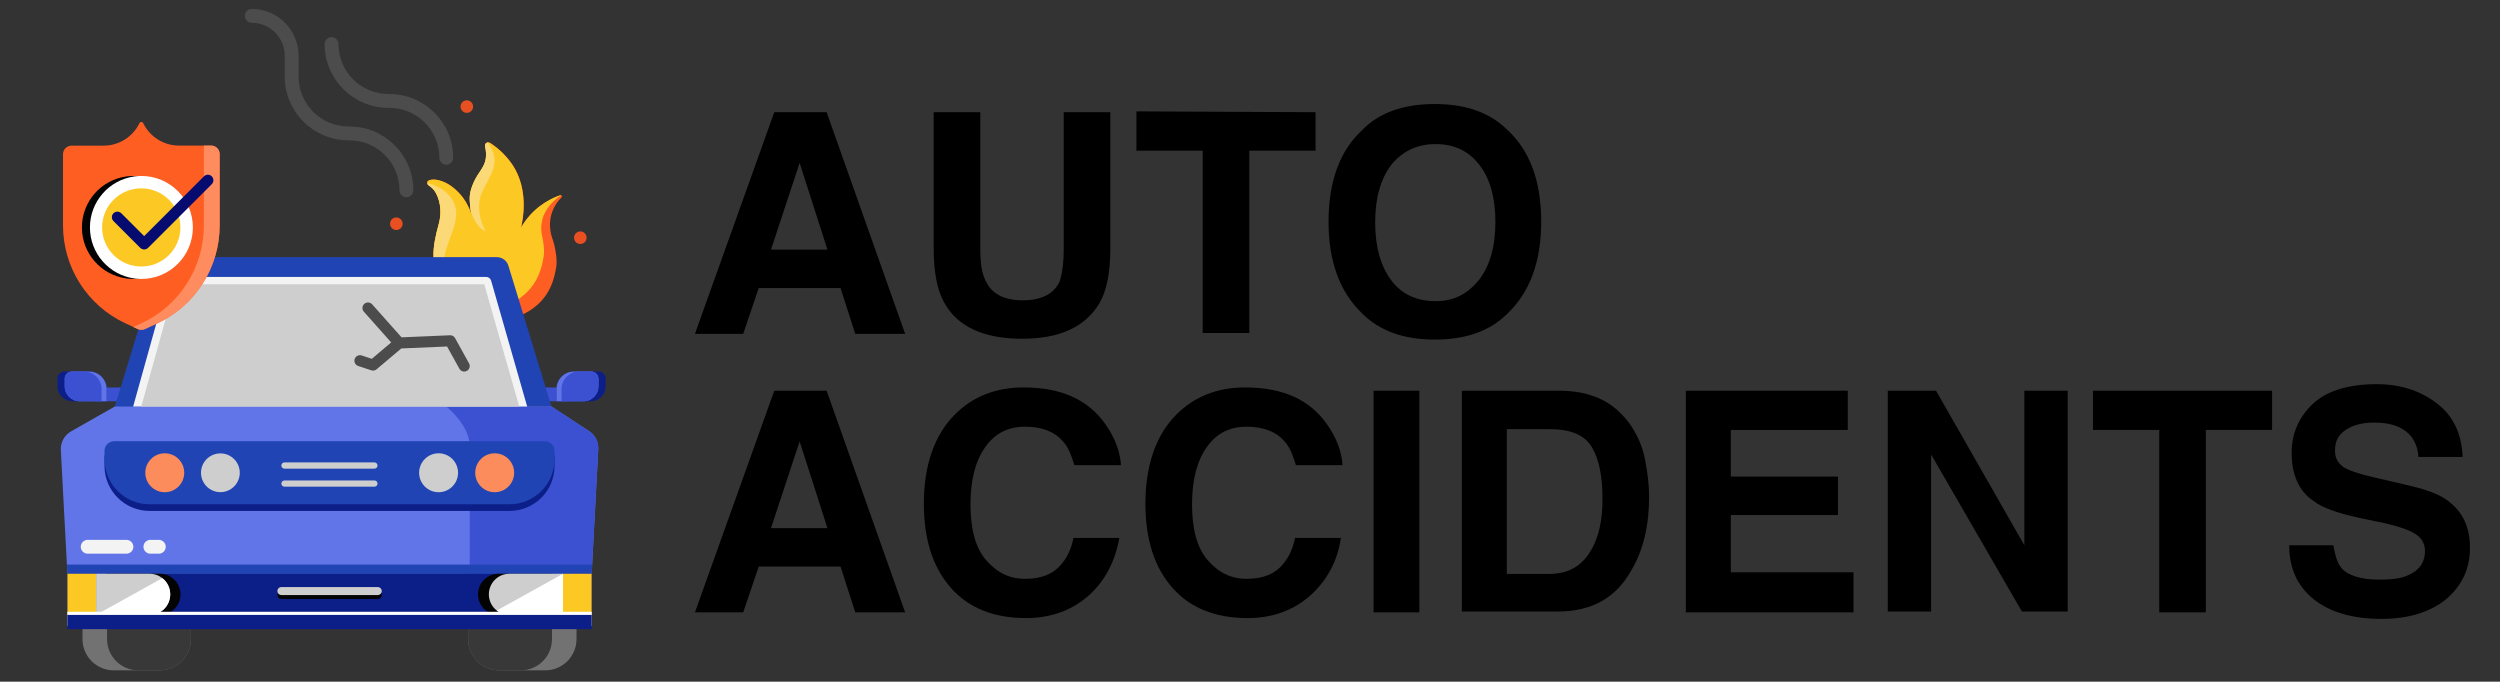 <?xml version="1.0" encoding="utf-8"?>
<svg xmlns="http://www.w3.org/2000/svg" xmlns:xlink="http://www.w3.org/1999/xlink" version="1.1" width="372.6" height="101.6" viewBox="0 0 372.6 101.6">
<rect x="0" y="0" width="372.6" height="101.6" fill="#333333" stroke="none"/>
<desc>Created with Fabric.js 5.3.0</desc>
<defs>
</defs>
<g transform="matrix(1.219 0 0 1.219 119.238 33.239)" id="ArllXfMuVvPaBtZTdwGhF">
<path style="stroke: none; stroke-width: 1; stroke-dasharray: none; stroke-linecap: butt; stroke-dashoffset: 0; stroke-linejoin: miter; stroke-miterlimit: 4; fill: rgb(0,0,0); fill-rule: nonzero; opacity: 1;" d="M 161.6 38.8 L 151.6 38.8 L 149.7 44.4 L 143.8 44.4 L 153.5 17.3 L 159.9 17.3 L 169.5 44.4 L 163.4 44.4 L 161.6 38.8 z M 160 34.1 L 156.6 23.5 L 153.1 34.1 L 160 34.1 z" stroke-linecap="round" transform="translate(-156.65, -30.85)"/>
</g>
<g transform="matrix(1.219 0 0 1.219 152.32 33.605)" id="oIe7suehiCfQM2PC_bHbc">
<path style="stroke: none; stroke-width: 1; stroke-dasharray: none; stroke-linecap: butt; stroke-dashoffset: 0; stroke-linejoin: miter; stroke-miterlimit: 4; fill: rgb(0,0,0); fill-rule: nonzero; opacity: 1;" d="M 188.9 33.9 L 188.9 17.3 L 194.6 17.3 L 194.6 33.9 C 194.6 36.8 194.2 39 193.3 40.6 C 191.6 43.5 188.5 45 183.8 45 C 179.1 45 175.9 43.5 174.3 40.6 C 173.4 39 173 36.8 173 33.9 L 173 17.3 L 178.7 17.3 L 178.7 33.9 C 178.7 35.8 178.9 37.1 179.4 38 C 180.1 39.5 181.6 40.3 183.9 40.3 C 186.2 40.3 187.7 39.5 188.4 38 C 188.7 37.1 188.9 35.8 188.9 33.9 z" stroke-linecap="round" transform="translate(-183.8, -31.15)"/>
</g>
<g transform="matrix(1.219 0 0 1.219 182.722 33.117)" id="uvQcx3hzftIzbL5vwjO_J">
<path style="stroke: none; stroke-width: 1; stroke-dasharray: none; stroke-linecap: butt; stroke-dashoffset: 0; stroke-linejoin: miter; stroke-miterlimit: 4; fill: rgb(0,0,0); fill-rule: nonzero; opacity: 1;" d="M 219.7 17.3 L 219.7 22 L 211.6 22 L 211.6 44.3 L 205.9 44.3 L 205.9 22 L 197.8 22 L 197.8 17.2 L 219.7 17.3 L 219.7 17.3 z" stroke-linecap="round" transform="translate(-208.75, -30.75)"/>
</g>
<g transform="matrix(1.219 0 0 1.219 213.854 33.057)" id="4HOTtqogLnPVy8Dgzwtv1">
<path style="stroke: none; stroke-width: 1; stroke-dasharray: none; stroke-linecap: butt; stroke-dashoffset: 0; stroke-linejoin: miter; stroke-miterlimit: 4; fill: rgb(0,0,0); fill-rule: nonzero; opacity: 1;" d="M 234.3 45.1 C 230.4 45.1 227.5 44 225.4 41.9 C 222.7 39.3 221.3 35.6 221.3 30.7 C 221.3 25.7 222.7 22 225.4 19.5 C 227.4 17.4 230.4 16.3 234.3 16.3 C 238.2 16.3 241.1 17.4 243.2 19.5 C 245.9 22 247.3 25.7 247.3 30.7 C 247.3 35.6 245.9 39.3 243.2 41.9 C 241.1 44 238.2 45.1 234.3 45.1 z M 239.7 37.8 C 241 36.1 241.7 33.8 241.7 30.7 C 241.7 27.7 241 25.3 239.7 23.7 C 238.4 22 236.6 21.2 234.4 21.2 C 232.2 21.2 230.4 22 229 23.7 C 227.7 25.4 227 27.7 227 30.8 C 227 33.8 227.7 36.2 229 37.9 C 230.3 39.6 232.1 40.4 234.4 40.4 C 236.7 40.4 238.3 39.5 239.7 37.8 z" stroke-linecap="round" transform="translate(-234.3, -30.7)"/>
</g>
<g transform="matrix(1.219 0 0 1.219 119.238 74.748)" id="WbZxjNxbxIOeE_OlenA1X">
<path style="stroke: none; stroke-width: 1; stroke-dasharray: none; stroke-linecap: butt; stroke-dashoffset: 0; stroke-linejoin: miter; stroke-miterlimit: 4; fill: rgb(0,0,0); fill-rule: nonzero; opacity: 1;" d="M 161.6 83.9 L 151.6 83.9 L 149.7 89.5 L 143.8 89.5 L 153.5 62.4 L 159.9 62.4 L 169.5 89.5 L 163.4 89.5 L 161.6 83.9 z M 160 79.2 L 156.6 68.6 L 153.1 79.2 L 160 79.2 z" stroke-linecap="round" transform="translate(-156.65, -75.95)"/>
</g>
<g transform="matrix(1.219 0 0 1.219 152.381 74.931)" id="TTK2wz-p75ImGdtEDtgim">
<path style="stroke: none; stroke-width: 1; stroke-dasharray: none; stroke-linecap: butt; stroke-dashoffset: 0; stroke-linejoin: miter; stroke-miterlimit: 4; fill: rgb(0,0,0); fill-rule: nonzero; opacity: 1;" d="M 192 87.4 C 190 89.2 187.4 90.2 184.3 90.2 C 180.4 90.2 177.3 89 175.1 86.5 C 172.9 84 171.8 80.6 171.8 76.2 C 171.8 71.5 173.1 67.8 175.6 65.3 C 177.8 63.1 180.6 62 184 62 C 188.6 62 191.9 63.5 194 66.5 C 195.2 68.2 195.8 69.9 195.9 71.5 L 190.2 71.5 C 189.8 70.2 189.4 69.2 188.8 68.6 C 187.8 67.4 186.2 66.8 184.2 66.8 C 182.1 66.8 180.5 67.6 179.3 69.3 C 178.1 71 177.5 73.3 177.5 76.3 C 177.5 79.3 178.1 81.6 179.4 83.1 C 180.7 84.6 182.2 85.4 184.2 85.4 C 186.2 85.4 187.7 84.8 188.7 83.5 C 189.3 82.8 189.8 81.8 190.1 80.4 L 195.7 80.4 C 195.2 83.2 194 85.6 192 87.4 z" stroke-linecap="round" transform="translate(-183.85, -76.1)"/>
</g>
<g transform="matrix(1.219 0 0 1.219 185.402 74.931)" id="cxUndMA2n-Y3FfpscayoI">
<path style="stroke: none; stroke-width: 1; stroke-dasharray: none; stroke-linecap: butt; stroke-dashoffset: 0; stroke-linejoin: miter; stroke-miterlimit: 4; fill: rgb(0,0,0); fill-rule: nonzero; opacity: 1;" d="M 219.1 87.4 C 217.1 89.2 214.5 90.2 211.4 90.2 C 207.5 90.2 204.4 89 202.2 86.5 C 200 84 198.9 80.6 198.9 76.2 C 198.9 71.5 200.2 67.8 202.7 65.3 C 204.9 63.1 207.7 62 211.1 62 C 215.7 62 219 63.5 221.1 66.5 C 222.3 68.2 222.9 69.9 223 71.5 L 217.3 71.5 C 216.9 70.2 216.5 69.2 215.9 68.6 C 214.9 67.4 213.3 66.8 211.3 66.8 C 209.2 66.8 207.6 67.6 206.4 69.3 C 205.2 71 204.6 73.3 204.6 76.3 C 204.6 79.3 205.2 81.6 206.5 83.1 C 207.8 84.6 209.3 85.4 211.3 85.4 C 213.3 85.4 214.8 84.8 215.8 83.5 C 216.4 82.8 216.9 81.8 217.2 80.4 L 222.8 80.4 C 222.4 83.2 221.1 85.6 219.1 87.4 z" stroke-linecap="round" transform="translate(-210.95, -76.1)"/>
</g>
<g transform="matrix(1.219 0 0 1.219 208.127 74.748)" id="y532dQfHLR3A1QOQ1Vsgb">
<path style="stroke: none; stroke-width: 1; stroke-dasharray: none; stroke-linecap: butt; stroke-dashoffset: 0; stroke-linejoin: miter; stroke-miterlimit: 4; fill: rgb(0,0,0); fill-rule: nonzero; opacity: 1;" d="M 226.8 62.4 L 232.4 62.4 L 232.4 89.5 L 226.8 89.5 L 226.8 62.4 z" stroke-linecap="round" transform="translate(-229.6, -75.95)"/>
</g>
<g transform="matrix(1.219 0 0 1.219 231.827 74.687)" id="WFWwLyRSOaNW520YhQX6R">
<path style="stroke: none; stroke-width: 1; stroke-dasharray: none; stroke-linecap: butt; stroke-dashoffset: 0; stroke-linejoin: miter; stroke-miterlimit: 4; fill: rgb(0,0,0); fill-rule: nonzero; opacity: 1;" d="M 249.3 89.4 L 237.6 89.4 L 237.6 62.4 L 249.3 62.4 C 251 62.4 252.4 62.6 253.5 63 C 255.4 63.6 256.9 64.8 258.1 66.4 C 259 67.7 259.7 69.2 260 70.8 C 260.3 72.4 260.5 73.9 260.5 75.3 C 260.5 78.9 259.8 81.9 258.3 84.4 C 256.4 87.8 253.4 89.4 249.3 89.4 z M 253.5 69.3 C 252.6 67.8 250.9 67.1 248.3 67.1 L 243.1 67.1 L 243.1 84.8 L 248.3 84.8 C 251 84.8 252.8 83.5 253.9 80.9 C 254.5 79.5 254.8 77.7 254.8 75.7 C 254.8 72.9 254.4 70.8 253.5 69.3 z" stroke-linecap="round" transform="translate(-249.05, -75.9)"/>
</g>
<g transform="matrix(1.219 0 0 1.219 263.752 74.748)" id="_kibwabJ8bVitNYXZ3t8H">
<path style="stroke: none; stroke-width: 1; stroke-dasharray: none; stroke-linecap: butt; stroke-dashoffset: 0; stroke-linejoin: miter; stroke-miterlimit: 4; fill: rgb(0,0,0); fill-rule: nonzero; opacity: 1;" d="M 283.6 77.6 L 270.5 77.6 L 270.5 84.6 L 285.5 84.6 L 285.5 89.5 L 265 89.5 L 265 62.4 L 284.8 62.4 L 284.8 67.2 L 270.5 67.2 L 270.5 72.9 L 283.6 72.9 L 283.6 77.6 z" stroke-linecap="round" transform="translate(-275.25, -75.95)"/>
</g>
<g transform="matrix(1.219 0 0 1.219 294.824 74.687)" id="NoeBZkLlpP1wkbnYKQYp0">
<path style="stroke: none; stroke-width: 1; stroke-dasharray: none; stroke-linecap: butt; stroke-dashoffset: 0; stroke-linejoin: miter; stroke-miterlimit: 4; fill: rgb(0,0,0); fill-rule: nonzero; opacity: 1;" d="M 311.8 89.4 L 306.1 89.4 L 295 70.2 L 295 89.4 L 289.7 89.4 L 289.7 62.4 L 295.6 62.4 L 306.4 81.3 L 306.4 62.4 L 311.7 62.4 L 311.7 89.4 L 311.8 89.4 z" stroke-linecap="round" transform="translate(-300.75, -75.9)"/>
</g>
<g transform="matrix(1.219 0 0 1.219 325.286 74.748)" id="FdhdtRaaV4RCovMwkD43n">
<path style="stroke: none; stroke-width: 1; stroke-dasharray: none; stroke-linecap: butt; stroke-dashoffset: 0; stroke-linejoin: miter; stroke-miterlimit: 4; fill: rgb(0,0,0); fill-rule: nonzero; opacity: 1;" d="M 336.7 62.4 L 336.7 67.2 L 328.6 67.2 L 328.6 89.5 L 322.9 89.5 L 322.9 67.2 L 314.8 67.2 L 314.8 62.4 C 314.8 62.4 336.7 62.4 336.7 62.4 z" stroke-linecap="round" transform="translate(-325.75, -75.95)"/>
</g>
<g transform="matrix(1.219 0 0 1.219 354.652 74.748)" id="uHtO8gFacBf7ft4jspYuy">
<path style="stroke: none; stroke-width: 1; stroke-dasharray: none; stroke-linecap: butt; stroke-dashoffset: 0; stroke-linejoin: miter; stroke-miterlimit: 4; fill: rgb(0,0,0); fill-rule: nonzero; opacity: 1;" d="M 349.8 85.5 C 351.1 85.5 352.2 85.4 353 85.1 C 354.6 84.5 355.4 83.5 355.4 82 C 355.4 81.1 355 80.4 354.2 79.9 C 353.4 79.4 352.2 79 350.5 78.6 L 347.6 78 C 344.8 77.4 342.8 76.7 341.8 75.9 C 340 74.7 339.1 72.7 339.1 70 C 339.1 67.6 340 65.6 341.7 64 C 343.4 62.4 346.1 61.6 349.5 61.6 C 352.4 61.6 354.8 62.4 356.8 63.9 C 358.8 65.4 359.9 67.6 360 70.5 L 354.6 70.5 C 354.5 68.9 353.8 67.7 352.5 67 C 351.6 66.5 350.5 66.3 349.2 66.3 C 347.7 66.3 346.6 66.6 345.7 67.2 C 344.8 67.8 344.4 68.6 344.4 69.7 C 344.4 70.7 344.8 71.4 345.7 71.9 C 346.3 72.2 347.4 72.6 349.2 73 L 353.9 74.1 C 355.9 74.6 357.5 75.2 358.5 76.1 C 360.1 77.4 360.9 79.2 360.9 81.6 C 360.9 84.1 360 86.1 358.1 87.8 C 356.2 89.4 353.5 90.3 350.1 90.3 C 346.6 90.3 343.8 89.5 341.8 87.9 C 339.8 86.3 338.8 84.1 338.8 81.3 L 344.2 81.3 C 344.4 82.5 344.7 83.5 345.2 84.1 C 346 85 347.6 85.5 349.8 85.5 z" stroke-linecap="round" transform="translate(-349.85, -75.95)"/>
</g>
<g transform="matrix(0.155 0 0 0.155 49.336 50.621)" id="Bmy8IFhCzYaA_-9dLHyQn">
<g style="">
		<g transform="matrix(1.331 0 0 1.331 157.336 -104.194)" id="BsUFc6cTYTZd0NkQheGwA">
<path style="stroke: none; stroke-width: 1; stroke-dasharray: none; stroke-linecap: butt; stroke-dashoffset: 0; stroke-linejoin: miter; stroke-miterlimit: 4; fill: rgb(254,94,34); fill-rule: nonzero; opacity: 1;" d="M 356.879 149.871 C 356.348 152.422 356.164 155.031 356.328 157.629 L 356.328 157.738 C 356.527 160.758 357.152 163.734 358.18 166.578 C 358.641 167.82 359.027 169.086 359.34 170.371 C 360.211 174.078 361.59 181.172 360.801 186.148 C 359.75 192.922 357.68 201.922 351.109 209.738 C 345.68 216.086 338.488 220.68 330.449 222.941 C 321.938 225.527 312.844 225.527 304.328 222.941 C 296.602 220.406 289.656 215.93 284.16 209.941 C 283.809 209.57 283.469 209.16 283.16 208.762 C 278.934 203.715 275.836 197.824 274.078 191.48 C 271.93 183.75 271.59 175.625 273.078 167.738 L 273.191 167.121 C 273.871 163.289 274.82 159.488 275.871 155.73 C 277.09 151.359 278.328 143.629 275.141 135.68 C 271.531 126.602 266.949 128.801 267.762 124.809 C 268.762 122.809 275.879 121.859 284.41 127.609 C 290.406 131.789 295.117 137.562 298 144.281 C 298.09 144.469 298.16 144.648 298.25 144.84 C 298.84 146.219 299.309 147.488 299.66 148.531 C 299.078 146.391 298.715 144.195 298.578 141.98 C 298.262 136.98 297.578 133.09 301.66 124.352 C 304.66 118.031 309.199 114.16 309.961 108.07 C 310.305 105.137 310.125 102.164 309.43 99.289 C 309.211 98.352 309.586 97.375 310.379 96.824 C 311.172 96.277 312.219 96.266 313.02 96.801 C 319.578 101.047 325.199 106.594 329.531 113.102 C 340.961 130.762 336.84 152.102 335.43 157.879 C 337.293 154.652 339.5 151.637 342.012 148.879 C 343.758 146.945 345.648 145.145 347.672 143.5 L 348.781 142.629 C 351.293 140.699 353.969 138.996 356.781 137.539 C 359.004 136.395 361.305 135.414 363.672 134.602 C 363.898 134.5 364.16 134.5 364.391 134.602 C 364.66 134.75 364.848 135.02 364.891 135.328 C 364.937 135.637 364.836 135.945 364.621 136.172 C 361.77 138.863 359.57 142.164 358.18 145.828 C 357.641 147.141 357.207 148.492 356.879 149.871 z M 356.879 149.871" stroke-linecap="round" transform="translate(-316.284, -160.644)"/>
</g>
		<g transform="matrix(1.331 0 0 1.331 156.878 -109.321)" id="MP9qqd8GbKF_x8SHXpWnL">
<path style="stroke: none; stroke-width: 1; stroke-dasharray: none; stroke-linecap: butt; stroke-dashoffset: 0; stroke-linejoin: miter; stroke-miterlimit: 4; fill: rgb(252,201,36); fill-rule: nonzero; opacity: 1;" d="M 364.309 134.602 C 364.082 134.5 363.82 134.5 363.59 134.602 C 361.227 135.414 358.922 136.395 356.699 137.539 C 353.887 138.996 351.211 140.699 348.699 142.629 L 347.59 143.5 C 346.859 144.102 346.172 144.699 345.5 145.309 L 345.129 145.648 C 344.559 146.18 344.02 146.648 343.5 147.219 L 343.23 147.488 C 342.781 147.961 342.34 148.422 341.93 148.879 C 339.422 151.637 337.219 154.656 335.352 157.879 C 336.762 152.07 340.879 130.762 329.449 113.102 C 325.117 106.594 319.5 101.047 312.941 96.801 C 312.395 96.438 311.723 96.32 311.09 96.48 C 309.836 96.777 309.055 98.035 309.352 99.289 C 310.047 102.164 310.227 105.137 309.879 108.07 C 309.121 114.16 304.559 118.07 301.578 124.352 C 297.469 133.09 298.18 136.98 298.5 141.98 C 298.602 143.66 298.832 145.332 299.191 146.98 C 299.301 147.5 299.422 147.98 299.57 148.531 C 299.219 147.531 298.75 146.219 298.16 144.84 C 298.07 144.648 298 144.469 297.91 144.281 C 295.027 137.562 290.316 131.789 284.32 127.609 C 275.789 121.859 268.66 122.82 267.672 124.809 C 267.59 125.16 267.559 125.52 267.578 125.879 C 267.809 128.461 271.828 127.551 275.051 135.68 C 278.238 143.629 277 151.359 275.781 155.73 C 274.73 159.488 273.781 163.289 273.102 167.121 L 272.988 167.738 C 271.5 175.625 271.84 183.75 273.988 191.48 C 275.746 197.824 278.844 203.715 283.07 208.762 C 283.422 209.16 283.762 209.57 284.07 209.941 C 287.559 212.176 291.32 213.957 295.262 215.238 C 303.781 217.816 312.871 217.816 321.391 215.238 C 329.426 212.984 336.613 208.398 342.039 202.059 C 348.621 194.238 350.691 185.219 351.738 178.469 C 352.43 174.059 351.43 168 350.59 164.09 C 349.559 159.559 349.781 154.832 351.238 150.422 C 353 145.391 356.73 139.691 364.309 134.602 z M 364.309 134.602" stroke-linecap="round" transform="translate(-315.941, -156.791)"/>
</g>
		<g transform="matrix(1.331 0 0 1.331 106.469 -94.523)" id="9GBWiiTurZAtawGuPjTES">
<path style="stroke: none; stroke-width: 1; stroke-dasharray: none; stroke-linecap: butt; stroke-dashoffset: 0; stroke-linejoin: miter; stroke-miterlimit: 4; fill: rgb(252,217,119); fill-rule: nonzero; opacity: 1;" d="M 284.16 209.941 C 283.809 209.57 283.469 209.16 283.16 208.762 C 278.934 203.715 275.836 197.824 274.078 191.48 C 271.93 183.75 271.59 175.625 273.078 167.738 L 273.191 167.121 C 273.871 163.289 274.82 159.488 275.871 155.73 C 277.09 151.359 278.328 143.629 275.141 135.68 C 271.922 127.551 267.898 128.461 267.672 125.879 C 272.051 126.301 285.27 132 287.891 142.969 C 292.309 161.73 269.039 177.512 284.16 209.941 z M 284.16 209.941" stroke-linecap="round" transform="translate(-278.065, -167.91)"/>
</g>
		<g transform="matrix(1.331 0 0 1.331 145.27 -146.949)" id="SHZMsyQvDuvSJXxyGs4wh">
<path style="stroke: none; stroke-width: 1; stroke-dasharray: none; stroke-linecap: butt; stroke-dashoffset: 0; stroke-linejoin: miter; stroke-miterlimit: 4; fill: rgb(252,217,119); fill-rule: nonzero; opacity: 1;" d="M 309.801 160.609 C 303.52 158.699 299.449 147.609 299.211 146.93 C 298.852 145.285 298.621 143.613 298.52 141.93 C 298.199 136.93 297.52 133.039 301.602 124.301 C 304.602 117.98 309.141 114.109 309.898 108.02 C 310.246 105.086 310.066 102.113 309.371 99.238 C 309.078 97.984 309.855 96.727 311.109 96.43 C 321.898 110.371 312.891 120.199 307.48 131.738 C 300.809 145.988 309.801 160.609 309.801 160.609 z M 309.801 160.609" stroke-linecap="round" transform="translate(-307.219, -128.52)"/>
</g>
		<g transform="matrix(1.331 0 0 1.331 -1.856 -227.471)" id="TJrvFtxfYZmSVNhlbhEQ1">
<path style="stroke: none; stroke-width: 1; stroke-dasharray: none; stroke-linecap: butt; stroke-dashoffset: 0; stroke-linejoin: miter; stroke-miterlimit: 4; fill: rgb(76,76,76); fill-rule: nonzero; opacity: 1;" d="M 252.531 136.039 C 249.77 136.039 247.531 133.801 247.531 131.039 C 247.523 111.117 231.383 94.961 211.461 94.941 L 210.711 94.941 C 185.305 94.914 164.707 74.344 164.641 48.941 L 164.641 33.82 C 164.625 20.672 153.969 10.016 140.82 10 C 138.059 10 135.82 7.762 135.82 5 C 135.82 2.238 138.059 0 140.82 0 C 159.488 0.023 174.617 15.152 174.641 33.82 L 174.641 48.941 C 174.699 68.824 190.824 84.918 210.711 84.941 L 211.461 84.941 C 236.891 84.973 257.496 105.578 257.531 131.012 C 257.539 132.34 257.016 133.621 256.078 134.566 C 255.137 135.508 253.859 136.039 252.531 136.039 z M 252.531 136.039" stroke-linecap="round" transform="translate(-196.676, -68.02)"/>
</g>
		<g transform="matrix(1.331 0 0 1.331 55.666 -229.527)" id="JyG4Ui9SJ5FGjPey_WCoN">
<path style="stroke: none; stroke-width: 1; stroke-dasharray: none; stroke-linecap: butt; stroke-dashoffset: 0; stroke-linejoin: miter; stroke-miterlimit: 4; fill: rgb(76,76,76); fill-rule: nonzero; opacity: 1;" d="M 281.352 112.539 C 278.59 112.539 276.352 110.301 276.352 107.539 C 276.328 87.621 260.18 71.484 240.262 71.48 L 239.512 71.48 C 214.086 71.438 193.492 50.832 193.461 25.41 C 193.461 22.648 195.699 20.41 198.461 20.41 C 201.223 20.41 203.461 22.648 203.461 25.41 C 203.48 45.32 219.617 61.457 239.531 61.48 L 240.262 61.48 C 265.691 61.504 286.301 82.109 286.328 107.539 C 286.328 110.293 284.105 112.527 281.352 112.539 z M 281.352 112.539" stroke-linecap="round" transform="translate(-239.895, -66.475)"/>
</g>
		<g transform="matrix(1.331 0 0 1.331 62.806 -111.466)" id="AOtvIPKDWFKLjNQryJ8go">
<path style="stroke: none; stroke-width: 1; stroke-dasharray: none; stroke-linecap: butt; stroke-dashoffset: 0; stroke-linejoin: miter; stroke-miterlimit: 4; fill: rgb(232,80,33); fill-rule: nonzero; opacity: 1;" d="M 249.801 155.18 C 249.801 157.688 247.766 159.719 245.262 159.719 C 242.754 159.719 240.719 157.688 240.719 155.18 C 240.719 152.672 242.754 150.641 245.262 150.641 C 247.766 150.641 249.801 152.672 249.801 155.18 z M 249.801 155.18" stroke-linecap="round" transform="translate(-245.26, -155.18)"/>
</g>
		<g transform="matrix(1.331 0 0 1.331 130.564 -224.089)" id="1uGjI_kZUuGK4eUqrMWDE">
<path style="stroke: none; stroke-width: 1; stroke-dasharray: none; stroke-linecap: butt; stroke-dashoffset: 0; stroke-linejoin: miter; stroke-miterlimit: 4; fill: rgb(232,80,33); fill-rule: nonzero; opacity: 1;" d="M 300.711 70.559 C 300.711 73.066 298.676 75.102 296.172 75.102 C 293.664 75.102 291.629 73.066 291.629 70.559 C 291.629 68.051 293.664 66.02 296.172 66.02 C 298.676 66.02 300.711 68.051 300.711 70.559 z M 300.711 70.559" stroke-linecap="round" transform="translate(-296.17, -70.561)"/>
</g>
		<g transform="matrix(1.331 0 0 1.331 239.714 -98.024)" id="nv6XRcGAqleQA33DwOt6N">
<path style="stroke: none; stroke-width: 1; stroke-dasharray: none; stroke-linecap: butt; stroke-dashoffset: 0; stroke-linejoin: miter; stroke-miterlimit: 4; fill: rgb(232,80,33); fill-rule: nonzero; opacity: 1;" d="M 382.719 165.281 C 382.719 167.789 380.688 169.82 378.18 169.82 C 375.672 169.82 373.641 167.789 373.641 165.281 C 373.641 162.773 375.672 160.738 378.18 160.738 C 380.688 160.738 382.719 162.773 382.719 165.281 z M 382.719 165.281" stroke-linecap="round" transform="translate(-378.18, -165.279)"/>
</g>
		<g transform="matrix(1.331 0 0 1.331 216.21 52.623)" id="O1ozWFKu5uC581WastOPf">
<path style="stroke: none; stroke-width: 1; stroke-dasharray: none; stroke-linecap: butt; stroke-dashoffset: 0; stroke-linejoin: miter; stroke-miterlimit: 4; fill: rgb(60,81,209); fill-rule: nonzero; opacity: 1;" d="M 369.02 283.469 L 352.02 283.469 C 349.258 283.469 347.02 281.23 347.02 278.469 C 347.02 275.707 349.258 273.469 352.02 273.469 L 369.02 273.469 C 371.781 273.469 374.02 275.707 374.02 278.469 C 374.02 281.23 371.781 283.469 369.02 283.469 z M 369.02 283.469" stroke-linecap="round" transform="translate(-360.52, -278.469)"/>
</g>
		<g transform="matrix(1.331 0 0 1.331 240.419 44.952)" id="b165KS-E4uIxH5aivEJpq">
<path style="stroke: none; stroke-width: 1; stroke-dasharray: none; stroke-linecap: butt; stroke-dashoffset: 0; stroke-linejoin: miter; stroke-miterlimit: 4; fill: rgb(12,30,136); fill-rule: nonzero; opacity: 1;" d="M 396.488 267.191 L 396.488 272.57 C 396.488 278.59 391.609 283.469 385.59 283.469 L 360.93 283.469 L 360.93 274.641 C 360.934 267.629 366.617 261.945 373.629 261.941 L 391.262 261.941 C 394.152 261.949 396.488 264.297 396.488 267.191 z M 396.488 267.191" stroke-linecap="round" transform="translate(-378.709, -272.705)"/>
</g>
		<g transform="matrix(1.331 0 0 1.331 236.94 44.952)" id="drfLcikZ3FBbrQRMOP7UU">
<path style="stroke: none; stroke-width: 1; stroke-dasharray: none; stroke-linecap: butt; stroke-dashoffset: 0; stroke-linejoin: miter; stroke-miterlimit: 4; fill: rgb(97,117,233); fill-rule: nonzero; opacity: 1;" d="M 391.262 267.191 L 391.262 272.57 C 391.262 278.59 386.379 283.469 380.359 283.469 L 360.93 283.469 L 360.93 274.641 C 360.934 267.629 366.617 261.945 373.629 261.941 L 385.988 261.941 C 387.387 261.934 388.727 262.484 389.715 263.469 C 390.703 264.457 391.262 265.793 391.262 267.191 z M 391.262 267.191" stroke-linecap="round" transform="translate(-376.096, -272.705)"/>
</g>
		<g transform="matrix(1.331 0 0 1.331 239.384 44.952)" id="b9VTC64ibhcPteD3ewD7S">
<path style="stroke: none; stroke-width: 1; stroke-dasharray: none; stroke-linecap: butt; stroke-dashoffset: 0; stroke-linejoin: miter; stroke-miterlimit: 4; fill: rgb(60,81,209); fill-rule: nonzero; opacity: 1;" d="M 391.262 267.191 L 391.262 272.57 C 391.262 278.59 386.379 283.469 380.359 283.469 L 364.602 283.469 L 364.602 274.641 C 364.605 267.645 370.266 261.969 377.262 261.941 L 385.949 261.941 C 387.352 261.926 388.703 262.469 389.699 263.457 C 390.699 264.441 391.262 265.789 391.262 267.191 z M 391.262 267.191" stroke-linecap="round" transform="translate(-377.932, -272.705)"/>
</g>
		<g transform="matrix(1.331 0 0 1.331 -214.935 52.623)" id="FtCmj4CSSnP-RyJnsYGXA">
<path style="stroke: none; stroke-width: 1; stroke-dasharray: none; stroke-linecap: butt; stroke-dashoffset: 0; stroke-linejoin: miter; stroke-miterlimit: 4; fill: rgb(60,81,209); fill-rule: nonzero; opacity: 1;" d="M 28.078 283.469 L 45.078 283.469 C 47.84 283.469 50.078 281.23 50.078 278.469 C 50.078 275.707 47.84 273.469 45.078 273.469 L 28.078 273.469 C 25.32 273.469 23.078 275.707 23.078 278.469 C 23.078 281.23 25.32 283.469 28.078 283.469 z M 28.078 283.469" stroke-linecap="round" transform="translate(-36.578, -278.469)"/>
</g>
		<g transform="matrix(1.331 0 0 1.331 -239.383 44.952)" id="RpczVKDt2i4BQSF2VHt_I">
<path style="stroke: none; stroke-width: 1; stroke-dasharray: none; stroke-linecap: butt; stroke-dashoffset: 0; stroke-linejoin: miter; stroke-miterlimit: 4; fill: rgb(12,30,136); fill-rule: nonzero; opacity: 1;" d="M 0.43 267.191 L 0.43 272.57 C 0.43 278.59 5.309 283.469 11.328 283.469 L 35.988 283.469 L 35.988 274.641 C 35.984 267.617 30.285 261.93 23.262 261.941 L 5.68 261.941 C 2.781 261.941 0.43 264.289 0.43 267.191 z M 0.43 267.191" stroke-linecap="round" transform="translate(-18.209, -272.705)"/>
</g>
		<g transform="matrix(1.331 0 0 1.331 -235.889 44.952)" id="mp-xHWqYjqGXoMiOIj_rU">
<path style="stroke: none; stroke-width: 1; stroke-dasharray: none; stroke-linecap: butt; stroke-dashoffset: 0; stroke-linejoin: miter; stroke-miterlimit: 4; fill: rgb(97,117,233); fill-rule: nonzero; opacity: 1;" d="M 5.68 267.191 L 5.68 272.57 C 5.68 278.59 10.559 283.469 16.578 283.469 L 35.988 283.469 L 35.988 274.641 C 35.984 267.617 30.285 261.93 23.262 261.941 L 10.93 261.941 C 8.031 261.941 5.68 264.289 5.68 267.191 z M 5.68 267.191" stroke-linecap="round" transform="translate(-20.834, -272.705)"/>
</g>
		<g transform="matrix(1.331 0 0 1.331 -238.33 44.952)" id="_yBySgBei0rYPsGXtAKOV">
<path style="stroke: none; stroke-width: 1; stroke-dasharray: none; stroke-linecap: butt; stroke-dashoffset: 0; stroke-linejoin: miter; stroke-miterlimit: 4; fill: rgb(60,81,209); fill-rule: nonzero; opacity: 1;" d="M 5.68 267.191 L 5.68 272.57 C 5.68 278.59 10.559 283.469 16.578 283.469 L 32.32 283.469 L 32.32 274.641 C 32.316 267.629 26.633 261.945 19.621 261.941 L 10.93 261.941 C 8.031 261.941 5.68 264.289 5.68 267.191 z M 5.68 267.191" stroke-linecap="round" transform="translate(-19, -272.705)"/>
</g>
		<g transform="matrix(1.331 0 0 1.331 1.737 -6.523)" id="bpy0Bb5IOdbOutvfg3a4d">
<path style="stroke: none; stroke-width: 1; stroke-dasharray: none; stroke-linecap: butt; stroke-dashoffset: 0; stroke-linejoin: miter; stroke-miterlimit: 4; fill: rgb(32,68,180); fill-rule: nonzero; opacity: 1;" d="M 357.32 287.25 L 41.43 288.73 L 56.262 240.121 L 56.43 239.559 L 56.699 238.672 L 72.969 185.48 C 74.086 181.824 77.465 179.324 81.289 179.328 L 317.879 179.328 C 321.703 179.328 325.074 181.824 326.191 185.48 z M 357.32 287.25" stroke-linecap="round" transform="translate(-199.375, -234.029)"/>
</g>
		<g transform="matrix(1.331 0 0 1.331 -1.42 144.718)" id="ab5Enq3ga6Hy1bkkqAByc">
<path style="stroke: none; stroke-width: 1; stroke-dasharray: none; stroke-linecap: butt; stroke-dashoffset: 0; stroke-linejoin: miter; stroke-miterlimit: 4; fill: rgb(97,117,233); fill-rule: nonzero; opacity: 1;" d="M 391.129 318.102 L 386.711 401.441 L 386.359 408.078 L 7.629 408.078 L 7.262 401.441 L 2.879 318.73 C 2.582 313.172 5.449 307.926 10.289 305.18 L 41.859 287.25 L 357.34 287.25 L 384.5 305.031 C 388.875 307.898 391.398 312.875 391.129 318.102 z M 391.129 318.102" stroke-linecap="round" transform="translate(-197.003, -347.664)"/>
</g>
		<g transform="matrix(1.331 0 0 1.331 183.927 144.718)" id="TRKZtqeiSt14k8hRcnFKc">
<path style="stroke: none; stroke-width: 1; stroke-dasharray: none; stroke-linecap: butt; stroke-dashoffset: 0; stroke-linejoin: miter; stroke-miterlimit: 4; fill: rgb(60,81,209); fill-rule: nonzero; opacity: 1;" d="M 386.379 408.078 L 386.73 401.441 L 391.148 318.102 C 391.422 312.875 388.895 307.898 384.52 305.031 L 357.359 287.25 L 281.359 287.25 C 290.879 295.25 298.262 305.961 298.262 315.828 L 298.262 408.059 z M 386.379 408.078" stroke-linecap="round" transform="translate(-336.264, -347.664)"/>
</g>
		<g transform="matrix(1.331 0 0 1.331 -0.831 2.004)" id="SCRFgTAQr6Rd6sof6xlzR">
<path style="stroke: none; stroke-width: 1; stroke-dasharray: none; stroke-linecap: butt; stroke-dashoffset: 0; stroke-linejoin: miter; stroke-miterlimit: 4; fill: rgb(243,243,243); fill-rule: nonzero; opacity: 1;" d="M 313.73 196.32 C 313.27 194.727 311.809 193.625 310.148 193.621 L 84.059 193.621 C 82.387 193.625 80.922 194.738 80.469 196.352 L 55.121 287.25 L 339.77 287.25 z M 313.73 196.32" stroke-linecap="round" transform="translate(-197.445, -240.436)"/>
</g>
		<g transform="matrix(1.331 0 0 1.331 -0.738 5.544)" id="FRXcSItdSY6B4JFvw56U3">
<path style="stroke: none; stroke-width: 1; stroke-dasharray: none; stroke-linecap: butt; stroke-dashoffset: 0; stroke-linejoin: miter; stroke-miterlimit: 4; fill: rgb(206,206,206); fill-rule: nonzero; opacity: 1;" d="M 334.051 287.25 L 60.98 287.25 L 85.609 198.941 L 308.762 198.941 z M 334.051 287.25" stroke-linecap="round" transform="translate(-197.516, -243.096)"/>
</g>
		<g transform="matrix(1.331 0 0 1.331 -1.429 220.708)" id="aE4TdK8IUD28pPP0dDBgl">
<path style="stroke: none; stroke-width: 1; stroke-dasharray: none; stroke-linecap: butt; stroke-dashoffset: 0; stroke-linejoin: miter; stroke-miterlimit: 4; fill: rgb(32,68,180); fill-rule: nonzero; opacity: 1;" d="M 386.711 401.441 L 386.359 408.078 L 7.629 408.078 L 7.281 401.441 z M 386.711 401.441" stroke-linecap="round" transform="translate(-196.996, -404.76)"/>
</g>
		<g transform="matrix(1.331 0 0 1.331 -1.424 250.228)" id="6I7Vm11MFO7JFJYgsEyct">
<path style="stroke: none; stroke-width: 1; stroke-dasharray: none; stroke-linecap: butt; stroke-dashoffset: 0; stroke-linejoin: miter; stroke-miterlimit: 4; fill: rgb(12,30,136); fill-rule: nonzero; opacity: 1;" d="M 340.988 408.059 L 386.359 408.059 L 386.359 445.82 L 7.641 445.82 L 7.641 408.059 L 326.02 408.059" stroke-linecap="round" transform="translate(-197, -426.939)"/>
</g>
		<g transform="matrix(1.331 0 0 1.331 -186.868 296.678)" id="9md0mcJlUSMyIiRjb1G8R">
<path style="stroke: none; stroke-width: 1; stroke-dasharray: none; stroke-linecap: butt; stroke-dashoffset: 0; stroke-linejoin: miter; stroke-miterlimit: 4; fill: rgb(114,114,114); fill-rule: nonzero; opacity: 1;" d="M 96.82 445.82 L 96.82 455.262 C 96.82 467.742 86.703 477.859 74.219 477.859 L 41.109 477.859 C 28.629 477.859 18.512 467.742 18.512 455.262 L 18.512 445.82 z M 96.82 445.82" stroke-linecap="round" transform="translate(-57.666, -461.84)"/>
</g>
		<g transform="matrix(1.331 0 0 1.331 -175.056 296.678)" id="5TfhtP8mWMe1rb58gyVo7">
<path style="stroke: none; stroke-width: 1; stroke-dasharray: none; stroke-linecap: butt; stroke-dashoffset: 0; stroke-linejoin: miter; stroke-miterlimit: 4; fill: rgb(56,56,56); fill-rule: nonzero; opacity: 1;" d="M 96.82 445.82 L 96.82 455.262 C 96.82 467.742 86.703 477.859 74.219 477.859 L 58.82 477.859 C 46.355 477.84 36.262 467.727 36.262 455.262 L 36.262 445.82 z M 96.82 445.82" stroke-linecap="round" transform="translate(-66.541, -461.84)"/>
</g>
		<g transform="matrix(1.331 0 0 1.331 183.929 296.678)" id="IN8jjylsiiYviGAoueoZU">
<path style="stroke: none; stroke-width: 1; stroke-dasharray: none; stroke-linecap: butt; stroke-dashoffset: 0; stroke-linejoin: miter; stroke-miterlimit: 4; fill: rgb(114,114,114); fill-rule: nonzero; opacity: 1;" d="M 297.109 445.82 L 297.109 455.262 C 297.109 467.742 307.227 477.859 319.711 477.859 L 352.82 477.859 C 365.301 477.859 375.422 467.742 375.422 455.262 L 375.422 445.82 z M 297.109 445.82" stroke-linecap="round" transform="translate(-336.266, -461.84)"/>
</g>
		<g transform="matrix(1.331 0 0 1.331 172.143 296.678)" id="xsrKd89M_8NQRrwzuN-wD">
<path style="stroke: none; stroke-width: 1; stroke-dasharray: none; stroke-linecap: butt; stroke-dashoffset: 0; stroke-linejoin: miter; stroke-miterlimit: 4; fill: rgb(56,56,56); fill-rule: nonzero; opacity: 1;" d="M 297.109 445.82 L 297.109 455.262 C 297.109 467.742 307.227 477.859 319.711 477.859 L 335.109 477.859 C 347.59 477.859 357.711 467.742 357.711 455.262 L 357.711 445.82 z M 297.109 445.82" stroke-linecap="round" transform="translate(-327.41, -461.84)"/>
</g>
		<g transform="matrix(1.331 0 0 1.331 -180.354 244.897)" id="1Gy2SNZVEr1Utz6R90u6m">
<path style="stroke: none; stroke-width: 1; stroke-dasharray: none; stroke-linecap: butt; stroke-dashoffset: 0; stroke-linejoin: miter; stroke-miterlimit: 4; fill: rgb(3,3,3); fill-rule: nonzero; opacity: 1;" d="M 89.34 422.941 C 89.328 431.148 82.68 437.801 74.469 437.809 L 35.781 437.809 L 35.781 408.059 L 74.469 408.059 C 82.68 408.078 89.328 414.73 89.34 422.941 z M 89.34 422.941" stroke-linecap="round" transform="translate(-62.561, -422.934)"/>
</g>
		<g transform="matrix(1.331 0 0 1.331 -239.695 244.891)" id="0_CxHVltKwhn8W3I5iuNu">
<path style="stroke: none; stroke-width: 1; stroke-dasharray: none; stroke-linecap: butt; stroke-dashoffset: 0; stroke-linejoin: miter; stroke-miterlimit: 4; fill: rgb(252,201,36); fill-rule: nonzero; opacity: 1;" d="M 7.629 408.059 L 28.32 408.059 L 28.32 437.801 L 7.629 437.801 z M 7.629 408.059" stroke-linecap="round" transform="translate(-17.975, -422.93)"/>
</g>
		<g transform="matrix(1.331 0 0 1.331 -190.271 244.897)" id="z5rb5iMEdGsmTwQCB9UsM">
<path style="stroke: none; stroke-width: 1; stroke-dasharray: none; stroke-linecap: butt; stroke-dashoffset: 0; stroke-linejoin: miter; stroke-miterlimit: 4; fill: rgb(206,206,206); fill-rule: nonzero; opacity: 1;" d="M 81.891 422.941 C 81.879 431.148 75.227 437.801 67.02 437.809 L 28.328 437.809 L 28.328 408.059 L 67.02 408.059 C 75.23 408.078 81.879 414.73 81.891 422.941 z M 81.891 422.941" stroke-linecap="round" transform="translate(-55.109, -422.934)"/>
</g>
		<g transform="matrix(1.331 0 0 1.331 -190.271 247.013)" id="eWrupzZ5RGqF_kHnyTxK0">
<path style="stroke: none; stroke-width: 1; stroke-dasharray: none; stroke-linecap: butt; stroke-dashoffset: 0; stroke-linejoin: miter; stroke-miterlimit: 4; fill: rgb(255,255,255); fill-rule: nonzero; opacity: 1;" d="M 81.891 422.941 C 81.879 431.148 75.227 437.801 67.02 437.809 L 28.328 437.809 L 76.18 411.238 C 79.789 414.047 81.895 418.367 81.891 422.941 z M 81.891 422.941" stroke-linecap="round" transform="translate(-55.109, -424.523)"/>
</g>
		<g transform="matrix(1.331 0 0 1.331 176.986 244.891)" id="ZH2p9u1eS8W1w6u8Sqban">
<path style="stroke: none; stroke-width: 1; stroke-dasharray: none; stroke-linecap: butt; stroke-dashoffset: 0; stroke-linejoin: miter; stroke-miterlimit: 4; fill: rgb(3,3,3); fill-rule: nonzero; opacity: 1;" d="M 357.828 408.059 L 357.828 437.801 L 319.141 437.801 C 310.926 437.801 304.27 431.141 304.27 422.93 C 304.27 414.719 310.926 408.059 319.141 408.059 z M 357.828 408.059" stroke-linecap="round" transform="translate(-331.049, -422.93)"/>
</g>
		<g transform="matrix(1.331 0 0 1.331 187.41 244.891)" id="B3VvSPWnnXGTFHmb6ad9a">
<path style="stroke: none; stroke-width: 1; stroke-dasharray: none; stroke-linecap: butt; stroke-dashoffset: 0; stroke-linejoin: miter; stroke-miterlimit: 4; fill: rgb(206,206,206); fill-rule: nonzero; opacity: 1;" d="M 365.66 408.059 L 365.66 437.801 L 326.969 437.801 C 318.758 437.801 312.102 431.141 312.102 422.93 C 312.102 414.719 318.758 408.059 326.969 408.059 z M 365.66 408.059" stroke-linecap="round" transform="translate(-338.881, -422.93)"/>
</g>
		<g transform="matrix(1.331 0 0 1.331 191.216 244.891)" id="WrO_7vRWHZs0sM3UMsner">
<path style="stroke: none; stroke-width: 1; stroke-dasharray: none; stroke-linecap: butt; stroke-dashoffset: 0; stroke-linejoin: miter; stroke-miterlimit: 4; fill: rgb(255,255,255); fill-rule: nonzero; opacity: 1;" d="M 365.672 408.059 L 365.672 437.801 L 326.969 437.801 C 323.645 437.809 320.418 436.691 317.809 434.629 L 365.66 408.07 z M 365.672 408.059" stroke-linecap="round" transform="translate(-341.74, -422.93)"/>
</g>
		<g transform="matrix(1.331 0 0 1.331 236.821 244.891)" id="dRO-6okZtxQjlxxwh3AJO">
<path style="stroke: none; stroke-width: 1; stroke-dasharray: none; stroke-linecap: butt; stroke-dashoffset: 0; stroke-linejoin: miter; stroke-miterlimit: 4; fill: rgb(252,201,36); fill-rule: nonzero; opacity: 1;" d="M 365.66 408.059 L 386.352 408.059 L 386.352 437.801 L 365.66 437.801 z M 365.66 408.059" stroke-linecap="round" transform="translate(-376.006, -422.93)"/>
</g>
		<g transform="matrix(1.331 0 0 1.331 -215.356 199.161)" id="BLzhqtZBKhk3p5d9O_8Of">
<path style="stroke: none; stroke-width: 1; stroke-dasharray: none; stroke-linecap: butt; stroke-dashoffset: 0; stroke-linejoin: miter; stroke-miterlimit: 4; fill: rgb(243,243,243); fill-rule: nonzero; opacity: 1;" d="M 50.262 393.57 L 22.262 393.57 C 19.5 393.57 17.262 391.332 17.262 388.57 C 17.262 385.809 19.5 383.57 22.262 383.57 L 50.262 383.57 C 53.02 383.57 55.262 385.809 55.262 388.57 C 55.262 391.332 53.02 393.57 50.262 393.57 z M 50.262 393.57" stroke-linecap="round" transform="translate(-36.262, -388.57)"/>
</g>
		<g transform="matrix(1.331 0 0 1.331 -169.642 199.161)" id="R3uBIPFfp_AqyYKAsCngw">
<path style="stroke: none; stroke-width: 1; stroke-dasharray: none; stroke-linecap: butt; stroke-dashoffset: 0; stroke-linejoin: miter; stroke-miterlimit: 4; fill: rgb(243,243,243); fill-rule: nonzero; opacity: 1;" d="M 73.66 393.57 L 67.559 393.57 C 64.797 393.57 62.559 391.332 62.559 388.57 C 62.559 385.809 64.797 383.57 67.559 383.57 L 73.66 383.57 C 76.422 383.57 78.66 385.809 78.66 388.57 C 78.66 391.332 76.422 393.57 73.66 393.57 z M 73.66 393.57" stroke-linecap="round" transform="translate(-70.609, -388.57)"/>
</g>
		<g transform="matrix(1.331 0 0 1.331 77.938 -2.533)" id="Uhm37ftTfExxvER_R2_n0">
<path style="stroke: none; stroke-width: 1; stroke-dasharray: none; stroke-linecap: butt; stroke-dashoffset: 0; stroke-linejoin: miter; stroke-miterlimit: 4; fill: rgb(76,76,76); fill-rule: nonzero; opacity: 1;" d="M 297.75 256 L 287.699 237.828 C 286.969 236.496 285.539 235.695 284.02 235.762 L 249.02 237.27 L 227.781 213.398 C 226.309 211.742 223.773 211.594 222.113 213.066 C 220.457 214.535 220.309 217.074 221.781 218.73 L 241.531 240.941 L 227.531 252.781 L 220.23 250.359 C 218.129 249.664 215.859 250.805 215.164 252.906 C 214.469 255.008 215.609 257.273 217.711 257.969 L 227.148 261.09 C 227.555 261.219 227.977 261.289 228.398 261.289 C 229.348 261.293 230.266 260.961 230.988 260.352 L 248.82 245.301 L 281.91 243.871 L 290.762 259.871 C 291.437 261.148 292.75 261.965 294.195 262 C 295.645 262.035 296.996 261.289 297.734 260.043 C 298.477 258.801 298.484 257.254 297.762 256 z M 297.75 256" stroke-linecap="round" transform="translate(-256.629, -237.027)"/>
</g>
		<g transform="matrix(1.331 0 0 1.331 -1.424 268.51)" id="zoxfoMpBfXIQPziTNj5sb">
<path style="stroke: none; stroke-width: 1; stroke-dasharray: none; stroke-linecap: butt; stroke-dashoffset: 0; stroke-linejoin: miter; stroke-miterlimit: 4; fill: rgb(255,255,255); fill-rule: nonzero; opacity: 1;" d="M 340.988 435.531 L 386.359 435.531 L 386.359 445.82 L 7.641 445.82 L 7.641 435.531 L 326.02 435.531" stroke-linecap="round" transform="translate(-197, -440.676)"/>
</g>
		<g transform="matrix(1.331 0 0 1.331 -1.424 271.523)" id="y4OJIT_qKlb-ZMghI1Fnf">
<path style="stroke: none; stroke-width: 1; stroke-dasharray: none; stroke-linecap: butt; stroke-dashoffset: 0; stroke-linejoin: miter; stroke-miterlimit: 4; fill: rgb(12,30,136); fill-rule: nonzero; opacity: 1;" d="M 340.988 437.801 L 386.359 437.801 L 386.359 448.078 L 7.641 448.078 L 7.641 437.801 L 326.02 437.801" stroke-linecap="round" transform="translate(-197, -442.939)"/>
</g>
		<g transform="matrix(1.331 0 0 1.331 -1.437 134.377)" id="7m2-qWWA1VKK80kAxNbMd">
<path style="stroke: none; stroke-width: 1; stroke-dasharray: none; stroke-linecap: butt; stroke-dashoffset: 0; stroke-linejoin: miter; stroke-miterlimit: 4; fill: rgb(12,30,136); fill-rule: nonzero; opacity: 1;" d="M 41.43 317.109 L 352.559 317.109 C 356.426 317.109 359.559 320.242 359.559 324.109 L 359.559 330.109 C 359.559 348.098 344.977 362.68 326.988 362.68 L 66.988 362.68 C 49.004 362.68 34.422 348.098 34.422 330.109 L 34.422 324.109 C 34.422 320.242 37.555 317.109 41.422 317.109 z M 41.43 317.109" stroke-linecap="round" transform="translate(-196.99, -339.895)"/>
</g>
		<g transform="matrix(1.331 0 0 1.331 -1.437 127.977)" id="zpG7HtskO_smg_NX1lP4y">
<path style="stroke: none; stroke-width: 1; stroke-dasharray: none; stroke-linecap: butt; stroke-dashoffset: 0; stroke-linejoin: miter; stroke-miterlimit: 4; fill: rgb(32,68,180); fill-rule: nonzero; opacity: 1;" d="M 41.43 312.301 L 352.559 312.301 C 356.426 312.301 359.559 315.434 359.559 319.301 L 359.559 325.301 C 359.559 343.289 344.977 357.871 326.988 357.871 L 66.988 357.871 C 49.004 357.871 34.422 343.289 34.422 325.301 L 34.422 319.301 C 34.422 315.434 37.555 312.301 41.422 312.301 z M 41.43 312.301" stroke-linecap="round" transform="translate(-196.99, -335.086)"/>
</g>
		<g transform="matrix(1.331 0 0 1.331 -159.87 127.995)" id="c8byrkWJPqZPGNljEMuyh">
<path style="stroke: none; stroke-width: 1; stroke-dasharray: none; stroke-linecap: butt; stroke-dashoffset: 0; stroke-linejoin: miter; stroke-miterlimit: 4; fill: rgb(252,140,92); fill-rule: nonzero; opacity: 1;" d="M 92.012 335.102 C 92.012 342.863 85.715 349.16 77.949 349.16 C 70.184 349.16 63.891 342.863 63.891 335.102 C 63.891 327.336 70.184 321.039 77.949 321.039 C 81.684 321.023 85.27 322.5 87.91 325.141 C 90.551 327.781 92.027 331.367 92.012 335.102 z M 92.012 335.102" stroke-linecap="round" transform="translate(-77.951, -335.1)"/>
</g>
		<g transform="matrix(1.331 0 0 1.331 -106.382 128.01)" id="ZRhI4hBPwANnrEW42IuQ-">
<path style="stroke: none; stroke-width: 1; stroke-dasharray: none; stroke-linecap: butt; stroke-dashoffset: 0; stroke-linejoin: miter; stroke-miterlimit: 4; fill: rgb(206,206,206); fill-rule: nonzero; opacity: 1;" d="M 132.141 335.102 C 132.145 336.809 131.836 338.504 131.219 340.102 C 128.641 346.863 121.332 350.543 114.363 348.59 C 107.395 346.637 103.062 339.691 104.371 332.574 C 105.68 325.457 112.199 320.512 119.406 321.168 C 126.617 321.82 132.137 327.863 132.141 335.102 z M 132.141 335.102" stroke-linecap="round" transform="translate(-118.14, -335.111)"/>
</g>
		<g transform="matrix(1.331 0 0 1.331 157.37 127.995)" id="NQZXzNmnISvsh8L5DDDod">
<path style="stroke: none; stroke-width: 1; stroke-dasharray: none; stroke-linecap: butt; stroke-dashoffset: 0; stroke-linejoin: miter; stroke-miterlimit: 4; fill: rgb(252,140,92); fill-rule: nonzero; opacity: 1;" d="M 330.371 335.102 C 330.371 342.863 324.074 349.16 316.309 349.16 C 308.543 349.16 302.25 342.863 302.25 335.102 C 302.25 327.336 308.543 321.039 316.309 321.039 C 324.074 321.039 330.371 327.336 330.371 335.102 z M 330.371 335.102" stroke-linecap="round" transform="translate(-316.311, -335.1)"/>
</g>
		<g transform="matrix(1.331 0 0 1.331 103.426 127.995)" id="9SCPyZ9ae6U9C2-JpeygI">
<path style="stroke: none; stroke-width: 1; stroke-dasharray: none; stroke-linecap: butt; stroke-dashoffset: 0; stroke-linejoin: miter; stroke-miterlimit: 4; fill: rgb(206,206,206); fill-rule: nonzero; opacity: 1;" d="M 289.84 335.102 C 289.84 342.863 283.547 349.16 275.781 349.16 C 268.016 349.16 261.719 342.863 261.719 335.102 C 261.719 327.336 268.016 321.039 275.781 321.039 C 283.547 321.039 289.84 327.336 289.84 335.102 z M 289.84 335.102" stroke-linecap="round" transform="translate(-275.779, -335.1)"/>
</g>
		<g transform="matrix(1.331 0 0 1.331 -1.518 121.037)" id="Q2UjzJUs0ATf85k2_yHf-">
<path style="stroke: none; stroke-width: 1; stroke-dasharray: none; stroke-linecap: butt; stroke-dashoffset: 0; stroke-linejoin: miter; stroke-miterlimit: 4; fill: rgb(206,206,206); fill-rule: nonzero; opacity: 1;" d="M 164.43 327.621 L 229.43 327.621 C 230.672 327.621 231.68 328.629 231.68 329.871 C 231.68 331.113 230.672 332.121 229.43 332.121 L 164.43 332.121 C 163.188 332.121 162.18 331.113 162.18 329.871 C 162.18 328.629 163.188 327.621 164.43 327.621 z M 164.43 327.621" stroke-linecap="round" transform="translate(-196.93, -329.871)"/>
</g>
		<g transform="matrix(1.331 0 0 1.331 -1.518 138.391)" id="BCzve3a-cBehGzuX2aehL">
<path style="stroke: none; stroke-width: 1; stroke-dasharray: none; stroke-linecap: butt; stroke-dashoffset: 0; stroke-linejoin: miter; stroke-miterlimit: 4; fill: rgb(206,206,206); fill-rule: nonzero; opacity: 1;" d="M 164.43 340.66 L 229.43 340.66 C 230.672 340.66 231.68 341.668 231.68 342.91 C 231.68 344.152 230.672 345.16 229.43 345.16 L 164.43 345.16 C 163.188 345.16 162.18 344.152 162.18 342.91 C 162.18 341.668 163.188 340.66 164.43 340.66 z M 164.43 340.66" stroke-linecap="round" transform="translate(-196.93, -342.91)"/>
</g>
		<g transform="matrix(1.331 0 0 1.331 -1.398 245.578)" id="Bz8plzumnZUg4cxfOlSr1">
<path style="stroke: none; stroke-width: 1; stroke-dasharray: none; stroke-linecap: butt; stroke-dashoffset: 0; stroke-linejoin: miter; stroke-miterlimit: 4; fill: rgb(3,3,3); fill-rule: nonzero; opacity: 1;" d="M 162.199 420.57 L 231.84 420.57 C 233.426 420.57 234.711 421.855 234.711 423.441 L 234.711 423.449 C 234.711 425.035 233.426 426.32 231.84 426.32 L 162.199 426.32 C 160.613 426.32 159.328 425.035 159.328 423.449 L 159.328 423.441 C 159.328 421.855 160.613 420.57 162.199 420.57 z M 162.199 420.57" stroke-linecap="round" transform="translate(-197.02, -423.445)"/>
</g>
		<g transform="matrix(1.331 0 0 1.331 -1.398 241.746)" id="BKAlJLdoTxTAMuPSA9gmC">
<path style="stroke: none; stroke-width: 1; stroke-dasharray: none; stroke-linecap: butt; stroke-dashoffset: 0; stroke-linejoin: miter; stroke-miterlimit: 4; fill: rgb(206,206,206); fill-rule: nonzero; opacity: 1;" d="M 162.199 417.691 L 231.84 417.691 C 233.426 417.691 234.711 418.977 234.711 420.559 L 234.711 420.57 C 234.711 422.156 233.426 423.441 231.84 423.441 L 162.199 423.441 C 160.613 423.441 159.328 422.156 159.328 420.57 L 159.328 420.559 C 159.328 418.977 160.613 417.691 162.199 417.691 z M 162.199 417.691" stroke-linecap="round" transform="translate(-197.02, -420.566)"/>
</g>
		<g transform="matrix(1.331 0 0 1.331 -182.402 -109.383)" id="a2qj1JCIW0kd1nPG53II-">
<path style="stroke: none; stroke-width: 1; stroke-dasharray: none; stroke-linecap: butt; stroke-dashoffset: 0; stroke-linejoin: miter; stroke-miterlimit: 4; fill: rgb(254,94,34); fill-rule: nonzero; opacity: 1;" d="M 117.602 104.941 L 117.602 156.441 C 117.613 186.848 99.953 214.488 72.359 227.262 L 63.621 231.262 C 61.973 232.02 60.078 232.02 58.43 231.262 L 55.32 229.82 L 49.691 227.211 C 22.09 214.441 4.43 186.801 4.441 156.391 L 4.441 104.941 C 4.445 101.535 7.207 98.781 10.609 98.781 L 33.77 98.781 C 44.809 98.785 54.879 92.465 59.672 82.52 C 59.922 82.004 60.445 81.668 61.02 81.66 C 61.602 81.668 62.125 82.004 62.371 82.531 C 67.184 92.441 77.238 98.734 88.262 98.73 L 111.422 98.73 C 113.066 98.723 114.645 99.379 115.805 100.543 C 116.969 101.711 117.613 103.293 117.602 104.941 z M 117.602 104.941" stroke-linecap="round" transform="translate(-61.022, -156.745)"/>
</g>
		<g transform="matrix(1.331 0 0 1.331 -148.544 -98.023)" id="fNStXCwd5Inummf_8JzfQ">
<path style="stroke: none; stroke-width: 1; stroke-dasharray: none; stroke-linecap: butt; stroke-dashoffset: 0; stroke-linejoin: miter; stroke-miterlimit: 4; fill: rgb(255,140,95); fill-rule: nonzero; opacity: 1;" d="M 117.602 104.941 L 117.602 156.441 C 117.613 186.848 99.953 214.488 72.359 227.262 L 63.621 231.262 C 61.973 232.02 60.078 232.02 58.43 231.262 L 55.32 229.82 L 60.949 227.211 C 88.547 214.441 106.211 186.801 106.199 156.391 L 106.199 98.73 L 111.43 98.73 C 113.074 98.727 114.652 99.383 115.809 100.547 C 116.969 101.715 117.613 103.297 117.602 104.941 z M 117.602 104.941" stroke-linecap="round" transform="translate(-86.461, -165.28)"/>
</g>
		<g transform="matrix(1.331 0 0 1.331 -190.009 -107.884)" id="owQOsFcaiGE4UO7jZQ11p">
<path style="stroke: none; stroke-width: 1; stroke-dasharray: none; stroke-linecap: butt; stroke-dashoffset: 0; stroke-linejoin: miter; stroke-miterlimit: 4; fill: rgb(3,3,3); fill-rule: nonzero; opacity: 1;" d="M 92.52 157.871 C 92.52 178.414 75.863 195.07 55.32 195.07 C 53.707 195.066 52.098 194.965 50.5 194.762 C 31.965 192.352 18.094 176.562 18.094 157.871 C 18.094 139.176 31.965 123.387 50.5 120.98 C 52.098 120.777 53.707 120.672 55.32 120.672 C 75.863 120.676 92.516 137.328 92.52 157.871 z M 92.52 157.871" stroke-linecap="round" transform="translate(-55.307, -157.871)"/>
</g>
		<g transform="matrix(1.331 0 0 1.331 -182.325 -107.884)" id="ioVyqRjKejRViLJhTZORt">
<path style="stroke: none; stroke-width: 1; stroke-dasharray: none; stroke-linecap: butt; stroke-dashoffset: 0; stroke-linejoin: miter; stroke-miterlimit: 4; fill: rgb(255,255,255); fill-rule: nonzero; opacity: 1;" d="M 98.262 157.871 C 98.262 178.41 81.609 195.066 61.07 195.07 C 59.457 195.066 57.844 194.965 56.238 194.762 C 37.73 192.316 23.898 176.539 23.898 157.871 C 23.898 139.203 37.73 123.422 56.238 120.98 C 57.844 120.777 59.457 120.672 61.07 120.672 C 81.609 120.676 98.262 137.328 98.262 157.871 z M 98.262 157.871" stroke-linecap="round" transform="translate(-61.08, -157.871)"/>
</g>
		<g transform="matrix(1.331 0 0 1.331 -182.465 -107.913)" id="g5Nhcs8EXgjhPL1PO8nY3">
<path style="stroke: none; stroke-width: 1; stroke-dasharray: none; stroke-linecap: butt; stroke-dashoffset: 0; stroke-linejoin: miter; stroke-miterlimit: 4; fill: rgb(252,201,36); fill-rule: nonzero; opacity: 1;" d="M 89.262 157.871 C 89.262 173.453 76.633 186.086 61.051 186.09 C 59.824 186.09 58.602 186.012 57.391 185.852 C 43.273 184.078 32.688 172.074 32.688 157.852 C 32.688 143.625 43.273 131.621 57.391 129.852 C 58.602 129.688 59.824 129.609 61.051 129.609 C 68.539 129.613 75.723 132.594 81.012 137.895 C 86.305 143.195 89.27 150.379 89.262 157.871 z M 89.262 157.871" stroke-linecap="round" transform="translate(-60.975, -157.85)"/>
</g>
		<g transform="matrix(1.331 0 0 1.331 -161.924 -122.659)" id="Tcu7RwJyzFFKBQ4S-S6XI">
<path style="stroke: none; stroke-width: 1; stroke-dasharray: none; stroke-linecap: butt; stroke-dashoffset: 0; stroke-linejoin: miter; stroke-miterlimit: 4; fill: rgb(6,11,111); fill-rule: nonzero; opacity: 1;" d="M 63.059 173.77 C 62 173.77 60.98 173.352 60.23 172.602 L 40.969 153.34 C 39.914 152.34 39.488 150.848 39.848 149.438 C 40.211 148.031 41.309 146.93 42.719 146.566 C 44.125 146.199 45.617 146.629 46.621 147.68 L 63.059 164.121 L 106.262 120.941 C 107.824 119.379 110.355 119.379 111.922 120.941 C 113.484 122.504 113.484 125.035 111.922 126.602 L 65.922 172.602 C 65.16 173.355 64.133 173.777 63.059 173.77 z M 63.059 173.77" stroke-linecap="round" transform="translate(-76.408, -146.77)"/>
</g>
</g>
</g>
</svg>